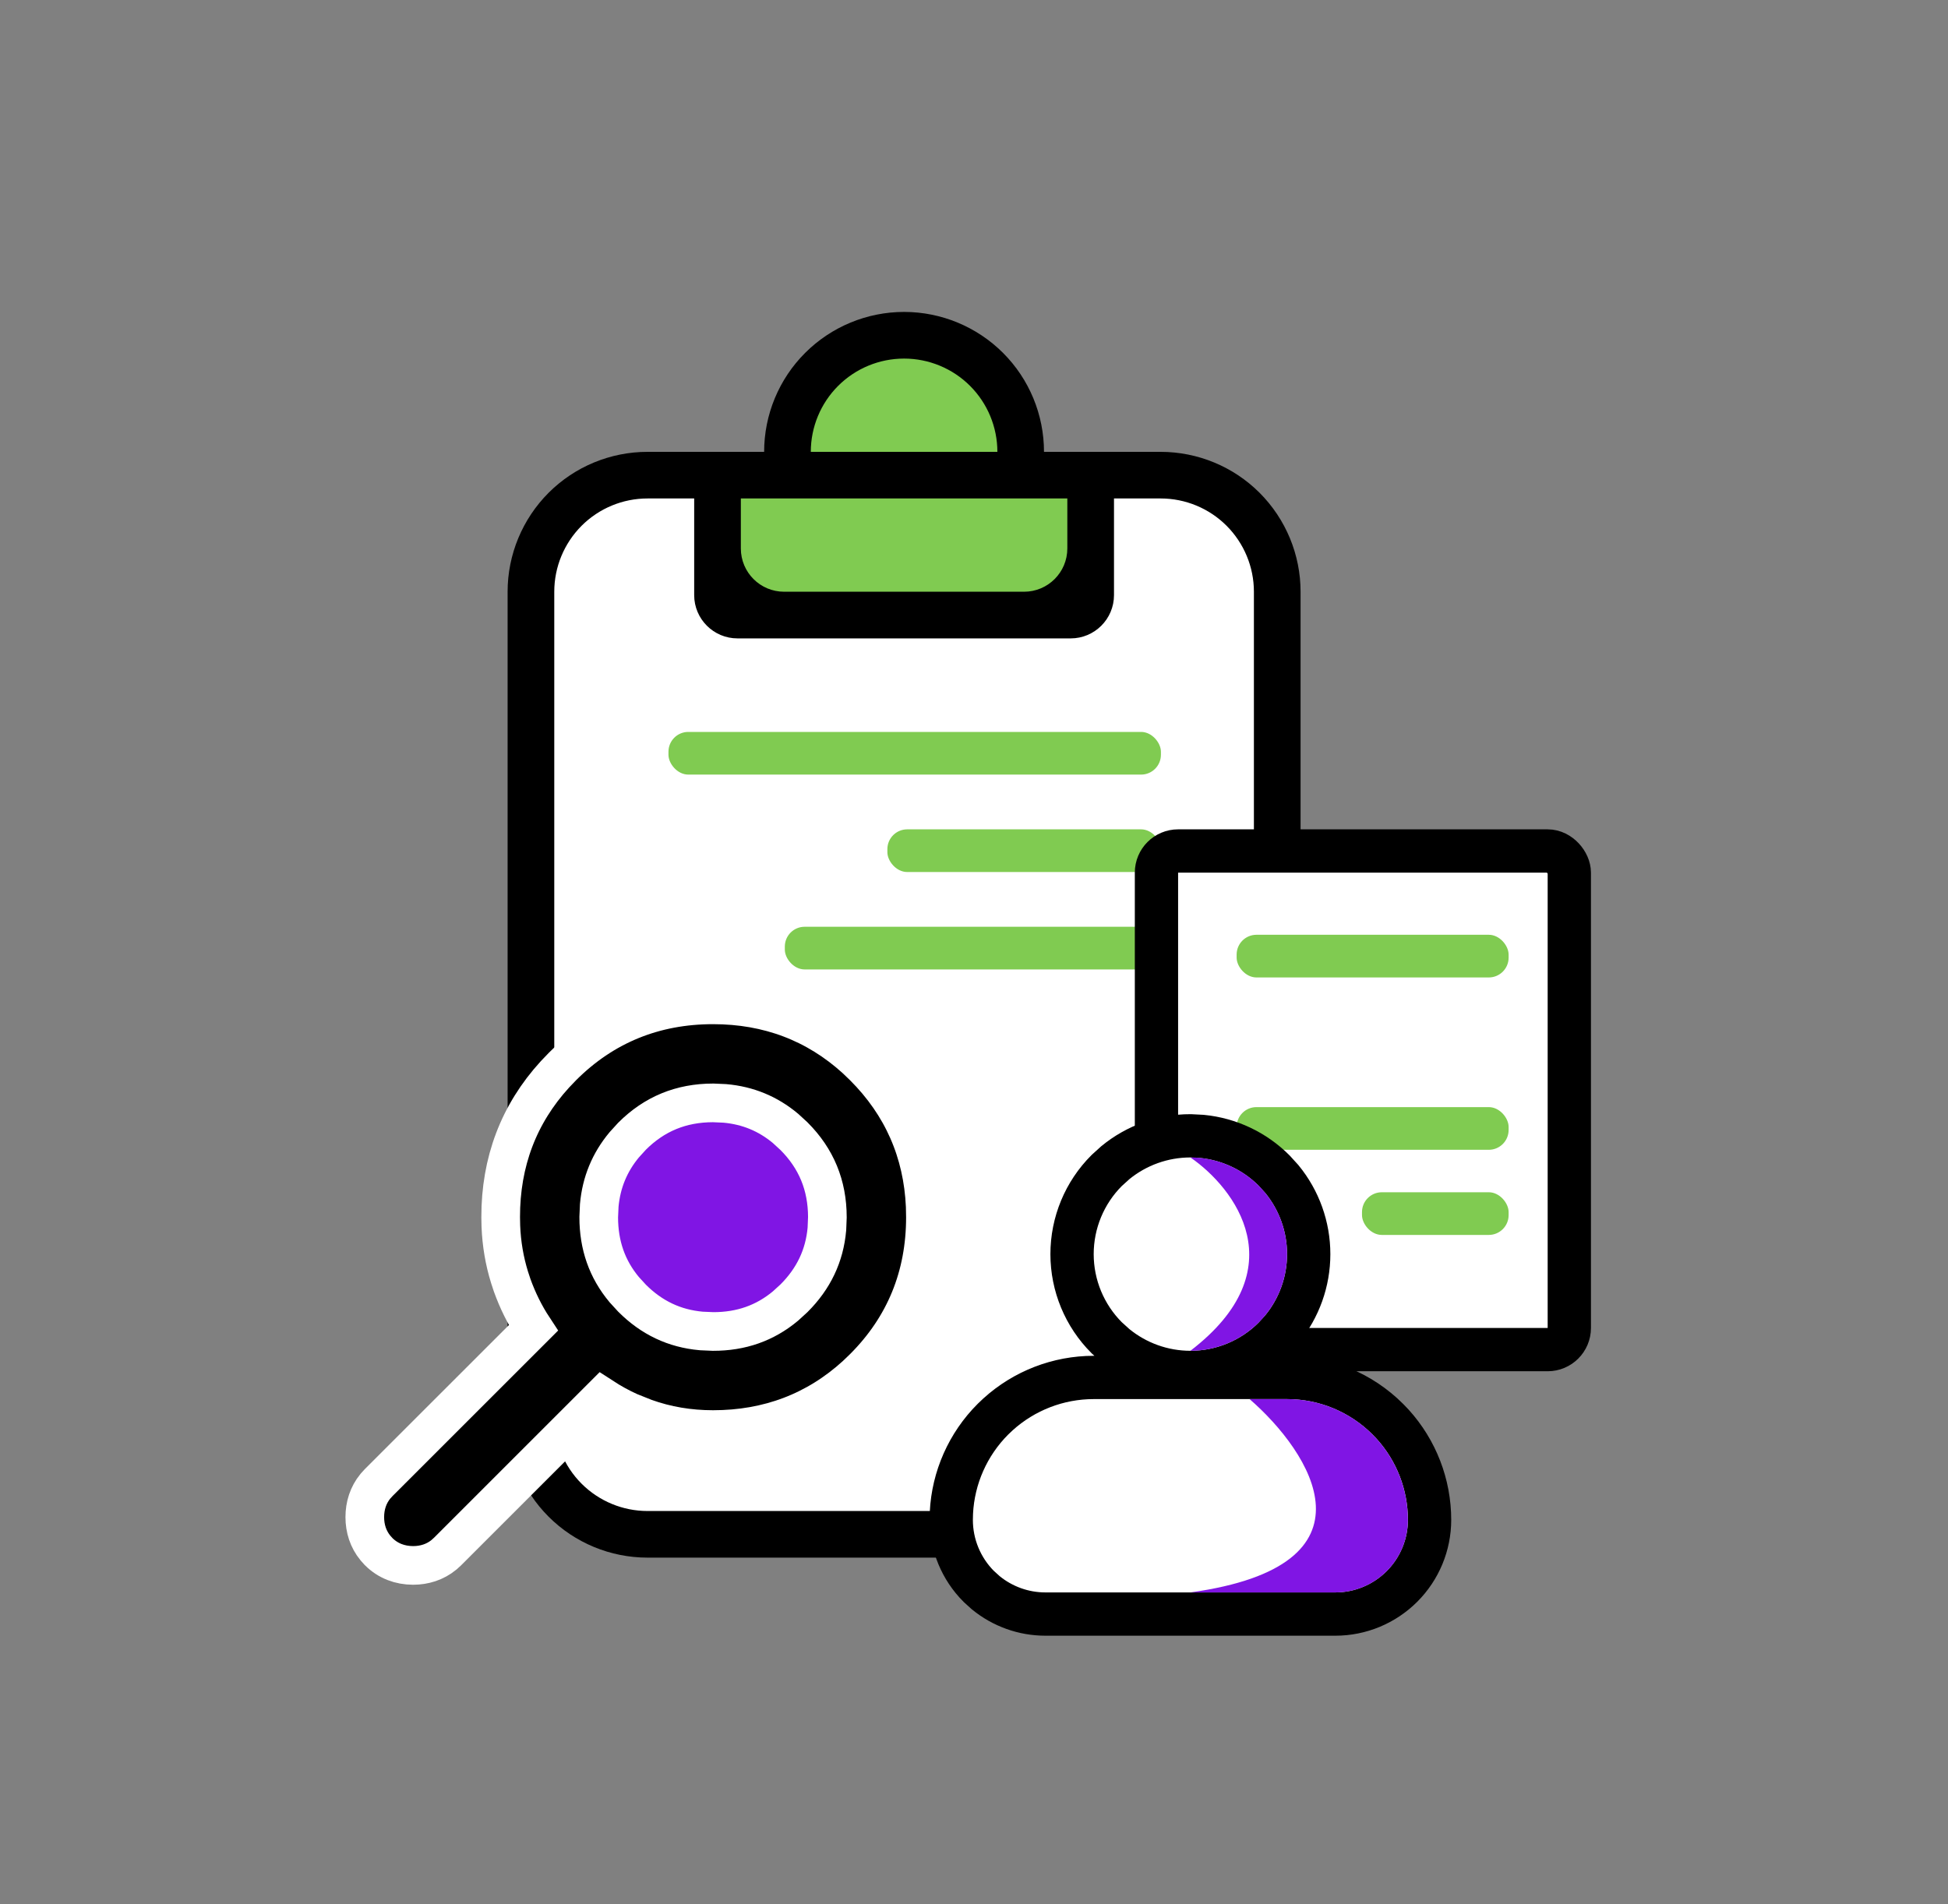<svg width="45" height="44" viewBox="0 0 45 44" fill="none" xmlns="http://www.w3.org/2000/svg">
<rect x="0" y="0" width="45" height="44" fill="#808080" stroke="none"/>
<rect x="12.313" y="11.137" width="17.237" height="24.356" rx="2" fill="white"/>
<rect x="16.389" y="10.9" width="9.004" height="3.425" rx="1" fill="#80CB51"/>
<circle cx="20.885" cy="10.215" r="2.648" fill="#80CB51"/>
<path d="M14.959 10.44H17.652C17.652 9.582 17.993 8.76 18.599 8.154C19.206 7.548 20.028 7.207 20.885 7.207C21.742 7.207 22.564 7.548 23.171 8.154C23.777 8.76 24.117 9.582 24.117 10.44H26.811C27.668 10.44 28.491 10.78 29.097 11.386C29.703 11.993 30.044 12.815 30.044 13.672V32.757C30.044 33.614 29.703 34.437 29.097 35.043C28.491 35.649 27.668 35.989 26.811 35.989H14.959C14.101 35.989 13.279 35.649 12.673 35.043C12.067 34.437 11.726 33.614 11.726 32.757V13.672C11.726 12.815 12.067 11.993 12.673 11.386C13.279 10.78 14.101 10.44 14.959 10.44ZM14.959 11.517C14.387 11.517 13.839 11.744 13.435 12.148C13.031 12.553 12.804 13.101 12.804 13.672V32.757C12.804 33.328 13.031 33.877 13.435 34.281C13.839 34.685 14.387 34.912 14.959 34.912H26.811C27.383 34.912 27.931 34.685 28.335 34.281C28.739 33.877 28.966 33.328 28.966 32.757V13.672C28.966 13.101 28.739 12.553 28.335 12.148C27.931 11.744 27.383 11.517 26.811 11.517H25.734V13.75C25.734 14.302 25.286 14.75 24.734 14.75H17.036C16.484 14.75 16.036 14.302 16.036 13.75V11.517H14.959ZM17.114 12.672C17.114 13.225 17.561 13.672 18.114 13.672H23.656C24.208 13.672 24.656 13.225 24.656 12.672V11.517H17.114V12.672ZM20.885 8.285C20.313 8.285 19.765 8.512 19.361 8.916C18.957 9.32 18.73 9.868 18.73 10.44H23.04C23.04 9.868 22.813 9.32 22.409 8.916C22.005 8.512 21.456 8.285 20.885 8.285Z" fill="black"/>
<circle cx="3.802" cy="3.802" r="3.802" transform="matrix(-1 0 0 1 20.139 24.432)" fill="#8015E4"/>
<path d="M16.472 23.217C15.111 23.217 13.941 23.694 12.992 24.643L12.819 24.824C11.983 25.739 11.564 26.847 11.566 28.123L11.57 28.329C11.586 28.738 11.653 29.132 11.77 29.51L11.832 29.698C11.96 30.053 12.123 30.382 12.321 30.683L8.746 34.257L8.67 34.341C8.505 34.544 8.427 34.79 8.427 35.053C8.427 35.316 8.505 35.561 8.67 35.764L8.746 35.849C8.964 36.067 9.242 36.168 9.542 36.169C9.805 36.169 10.051 36.091 10.254 35.925L10.338 35.849L13.912 32.275C14.11 32.404 14.319 32.52 14.54 32.62L14.898 32.763C15.395 32.942 15.921 33.03 16.472 33.03C17.749 33.03 18.857 32.61 19.772 31.776L19.952 31.603C20.901 30.654 21.378 29.485 21.378 28.123L21.373 27.871C21.318 26.616 20.843 25.533 19.952 24.643L19.772 24.47C18.856 23.636 17.748 23.217 16.472 23.217ZM16.744 25.494C17.277 25.541 17.74 25.733 18.145 26.071L18.342 26.252C18.857 26.768 19.112 27.384 19.113 28.123L19.102 28.395C19.047 29.015 18.796 29.542 18.343 29.995L18.145 30.176C17.67 30.572 17.119 30.765 16.473 30.764H16.472L16.2 30.752C15.579 30.697 15.052 30.446 14.601 29.995L14.419 29.796C14.025 29.323 13.831 28.772 13.831 28.123L13.843 27.851C13.891 27.319 14.083 26.856 14.42 26.451L14.601 26.252C15.116 25.738 15.731 25.483 16.473 25.482L16.744 25.494Z" fill="black" stroke="white" stroke-width="0.893"/>
<rect x="15.442" y="16.911" width="11.376" height="0.986" rx="0.458" fill="#80CB51"/>
<rect x="20.499" y="19.162" width="6.319" height="0.986" rx="0.458" fill="#80CB51"/>
<rect x="18.13" y="21.413" width="8.688" height="0.986" rx="0.458" fill="#80CB51"/>
<rect x="26.715" y="19.662" width="9.537" height="11.521" rx="0.5" fill="white" stroke="black"/>
<rect x="28.567" y="21.598" width="6.283" height="0.986" rx="0.458" fill="#80CB51"/>
<rect x="28.567" y="25.58" width="6.283" height="0.986" rx="0.458" fill="#80CB51"/>
<rect x="31.463" y="27.547" width="3.387" height="0.986" rx="0.458" fill="#80CB51"/>
<path d="M29.732 31.826C30.605 31.826 31.442 32.173 32.059 32.79L32.172 32.908C32.719 33.512 33.024 34.299 33.024 35.117C33.024 35.694 32.794 36.247 32.386 36.655C31.978 37.063 31.425 37.293 30.848 37.293H24.149C23.644 37.293 23.158 37.117 22.771 36.8L22.611 36.655C22.203 36.247 21.974 35.694 21.974 35.117L21.978 34.954C22.018 34.141 22.359 33.369 22.938 32.79L23.056 32.678C23.66 32.131 24.447 31.826 25.265 31.826H29.732ZM27.769 26.257C28.395 26.319 28.983 26.596 29.431 27.044L29.613 27.244C30.011 27.73 30.232 28.342 30.232 28.977C30.232 29.611 30.012 30.223 29.613 30.709L29.431 30.909C28.919 31.422 28.223 31.71 27.498 31.71C26.864 31.71 26.253 31.489 25.767 31.091L25.566 30.909C25.053 30.397 24.765 29.701 24.765 28.977C24.765 28.252 25.053 27.556 25.566 27.044L25.767 26.862C26.253 26.464 26.864 26.243 27.498 26.243L27.769 26.257Z" fill="white" stroke="black"/>
<path d="M29.078 27.397C28.659 26.978 28.091 26.743 27.499 26.743C28.524 27.447 29.96 29.325 27.499 31.21C28.091 31.21 28.659 30.974 29.078 30.555C29.497 30.137 29.732 29.569 29.732 28.976C29.732 28.384 29.497 27.816 29.078 27.397Z" fill="#8015E4"/>
<path d="M32.033 36.302C31.719 36.616 31.293 36.793 30.849 36.793H27.499C31.988 36.17 30.281 33.556 28.866 32.326H29.732C30.472 32.326 31.182 32.62 31.706 33.144C32.229 33.667 32.523 34.377 32.523 35.118C32.523 35.562 32.347 35.988 32.033 36.302Z" fill="#8015E4"/>
</svg>
